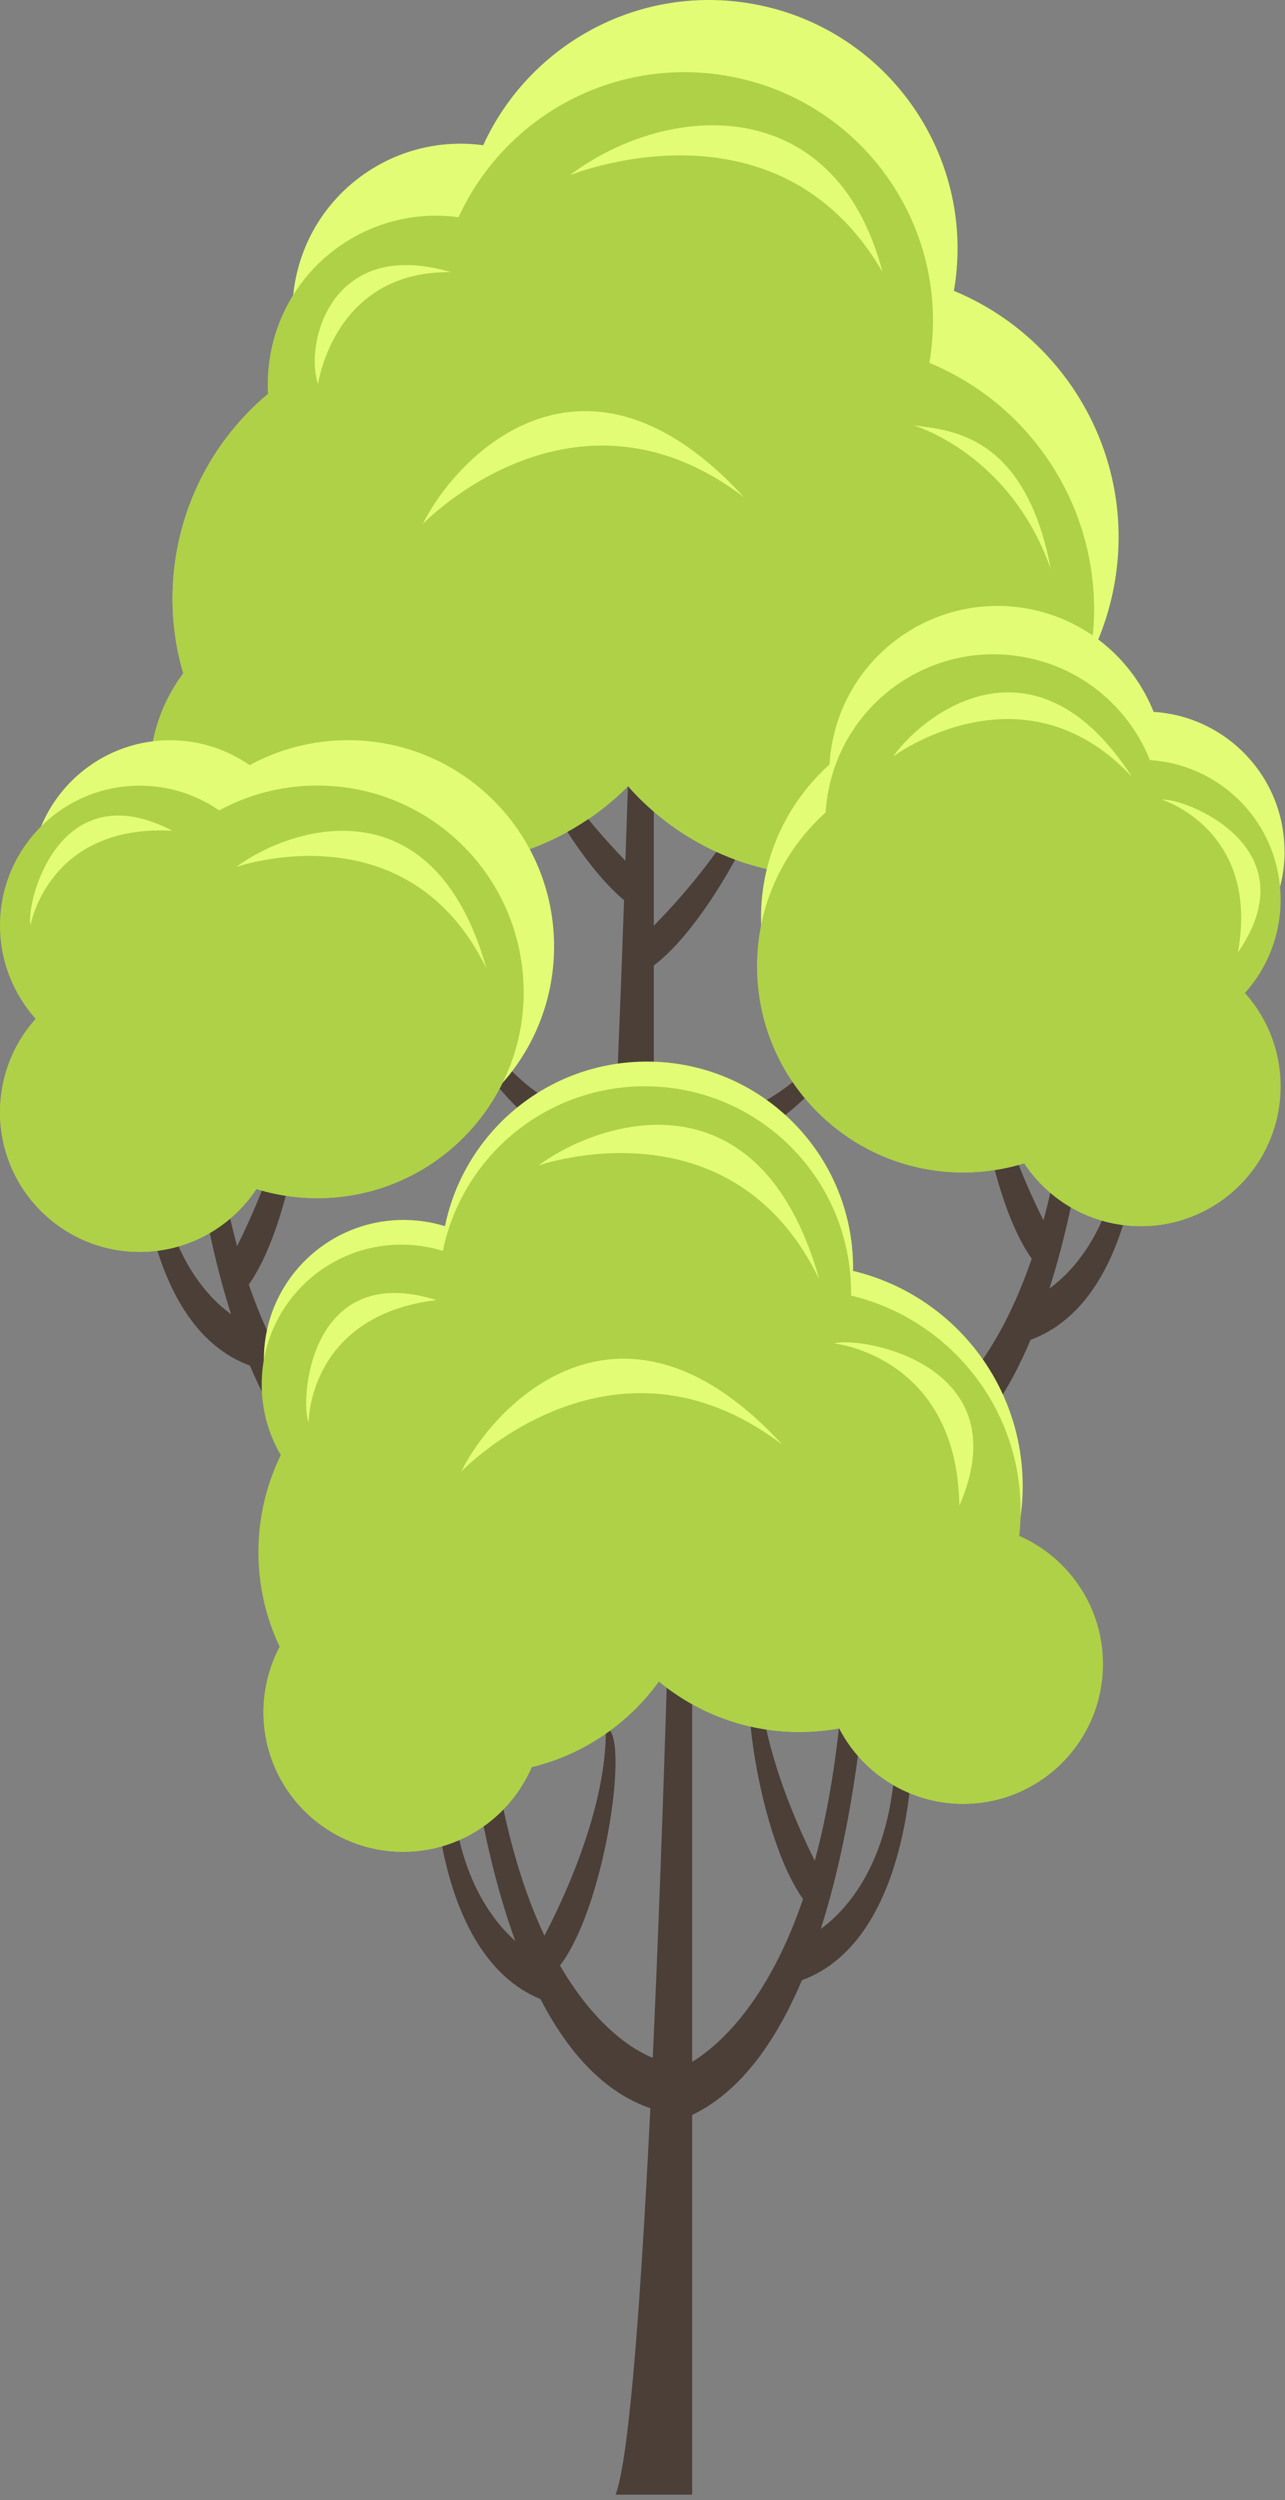 <?xml version="1.0" encoding="UTF-8"?> <svg xmlns="http://www.w3.org/2000/svg" width="126" height="245" viewBox="0 0 126 245" fill="none"><rect x="0" y="0" width="126" height="245" fill="#808080" stroke="none"/><path d="M93.53 28.513C93.55 28.403 93.57 28.283 93.59 28.173C95.69 14.883 86.63 2.413 73.34 0.303C62.29 -1.447 51.81 4.533 47.38 14.233C38.51 13.033 30.27 19.113 28.87 27.993C27.45 36.993 33.59 45.453 42.59 46.873C47.13 47.593 51.52 46.383 54.95 43.863C56 44.653 57.12 45.353 58.3 45.963C58.08 46.813 57.89 47.673 57.75 48.563C55.49 62.813 65.22 76.193 79.47 78.453C93.72 80.703 107.1 70.983 109.36 56.733C111.29 44.553 104.45 33.003 93.53 28.503V28.513Z" fill="#E2FC75"></path><path d="M37.28 142.803C37.28 142.803 21.06 138.383 20.18 97.983L17.82 97.193C17.82 97.193 18.41 142.203 37.28 147.803V142.793V142.803Z" fill="#4B3F38"></path><path d="M24.05 129.633C24.05 129.633 15.76 126.143 15.33 111.553H13.69C13.69 111.553 13.69 131.163 25.69 134.193C25.03 132.573 24.04 129.633 24.04 129.633H24.05Z" fill="#4B3F38"></path><path d="M59.74 109.803C59.74 109.803 50.74 109.893 44.57 96.663L43.06 97.313C43.06 97.313 50.83 115.313 63.05 113.343C61.8 112.113 59.73 109.813 59.73 109.813L59.74 109.803Z" fill="#4B3F38"></path><path d="M22.39 123.743C22.39 123.743 28.88 112.273 28.73 102.843C31.24 102.843 28.58 122.013 23.42 127.023C22.54 124.513 22.39 123.743 22.39 123.743Z" fill="#4B3F38"></path><path d="M62.77 92.033C62.77 92.033 72.46 83.103 75.21 74.083C77.6 74.853 69.19 92.283 62.75 95.473C62.68 92.813 62.77 92.043 62.77 92.043V92.033Z" fill="#4B3F38"></path><path d="M65.86 203.033C65.86 203.033 82.08 198.613 82.96 158.213L85.32 157.423C85.32 157.423 84.73 202.433 65.86 208.033V203.023V203.033Z" fill="#4B3F38"></path><path d="M79.09 189.863C79.09 189.863 87.38 186.383 87.81 171.783H89.45C89.45 171.783 89.45 191.393 77.45 194.423C78.11 192.803 79.1 189.863 79.1 189.863H79.09Z" fill="#4B3F38"></path><path d="M80.75 183.973C80.75 183.973 74.26 172.503 74.41 163.073C71.9 163.073 74.56 182.233 79.72 187.253C80.6 184.743 80.75 183.973 80.75 183.973Z" fill="#4B3F38"></path><path d="M88.28 140.283C88.28 140.283 104.5 135.863 105.38 95.463L107.74 94.673C107.74 94.673 107.15 139.683 88.28 145.283V140.273V140.283Z" fill="#4B3F38"></path><path d="M101.51 127.103C101.51 127.103 109.81 123.623 110.23 109.023H111.87C111.87 109.023 111.87 128.633 99.87 131.663C100.53 130.043 101.52 127.103 101.52 127.103H101.51Z" fill="#4B3F38"></path><path d="M66.98 109.943C66.98 109.943 75.87 111.313 83.86 99.093L85.26 99.953C85.26 99.953 75.01 116.663 63.19 112.973C64.6 111.933 66.98 109.943 66.98 109.943Z" fill="#4B3F38"></path><path d="M103.17 121.213C103.17 121.213 96.68 109.743 96.83 100.313C94.32 100.313 96.98 119.473 102.14 124.493C103.02 121.983 103.17 121.223 103.17 121.223V121.213Z" fill="#4B3F38"></path><path d="M47.49 78.463C46.07 87.463 37.61 93.613 28.61 92.183C19.61 90.763 13.46 82.303 14.89 73.303C16.31 64.303 24.77 58.153 33.77 59.583C42.77 61.013 48.92 69.463 47.49 78.463Z" fill="#AFD147"></path><path d="M59.06 40.223C57.64 49.223 49.18 55.373 40.18 53.943C31.18 52.523 25.03 44.063 26.46 35.063C27.88 26.063 36.34 19.913 45.34 21.343C54.34 22.763 60.49 31.223 59.07 40.223H59.06Z" fill="#AFD147"></path><path d="M91.18 35.243C89.08 48.533 76.6 57.593 63.31 55.493C50.02 53.393 40.96 40.913 43.06 27.623C45.16 14.333 57.64 5.273 70.93 7.373C84.22 9.473 93.29 21.953 91.18 35.243Z" fill="#AFD147"></path><path d="M68.85 62.723C66.6 76.973 53.21 86.703 38.96 84.443C24.71 82.183 14.98 68.803 17.24 54.553C19.5 40.303 32.88 30.573 47.13 32.833C61.38 35.093 71.11 48.473 68.85 62.723Z" fill="#AFD147"></path><path d="M106.95 63.803C104.69 78.053 91.31 87.783 77.06 85.523C62.81 83.263 53.08 69.883 55.34 55.633C57.6 41.383 70.98 31.653 85.23 33.913C99.48 36.163 109.21 49.553 106.95 63.803Z" fill="#AFD147"></path><path d="M63.03 86.033C63.03 86.033 53.32 77.133 50.54 68.113C48.16 68.883 56.6 86.293 63.06 89.463C63.13 86.803 63.03 86.033 63.03 86.033Z" fill="#4B3F38"></path><path d="M64.31 201.763C64.31 201.763 48.09 197.343 47.21 156.943L44.85 156.153C44.85 156.153 45.44 201.163 64.31 206.773V201.763Z" fill="#4B3F38"></path><path d="M52.93 191.863C52.93 191.863 44.64 188.383 44.21 173.783H42.57C42.57 173.783 42.57 193.393 54.57 196.423C53.91 194.803 52.92 191.863 52.92 191.863H52.93Z" fill="#4B3F38"></path><path d="M53.06 190.283C53.06 190.283 59.55 178.813 59.4 169.383C61.91 169.383 59.25 188.553 54.09 193.563C53.21 191.053 53.06 190.283 53.06 190.283Z" fill="#4B3F38"></path><path d="M65.86 148.053C65.86 148.053 63.76 235.633 60.36 244.473H67.87V148.523L65.86 148.053Z" fill="#4B3F38"></path><path d="M62.1 58.243C62.1 58.243 60 145.823 56.6 154.663H64.11V58.713L62.1 58.243Z" fill="#4B3F38"></path><path d="M53.24 167.773C53.24 175.343 47.11 181.473 39.54 181.473C31.97 181.473 25.84 175.343 25.84 167.773C25.84 160.203 31.97 154.073 39.54 154.073C47.11 154.073 53.24 160.203 53.24 167.773Z" fill="#AFD147"></path><path d="M83.64 124.543C83.64 124.443 83.65 124.353 83.65 124.253C83.65 113.083 74.6 104.033 63.43 104.033C53.66 104.033 45.52 110.953 43.63 120.163C42.35 119.763 40.98 119.553 39.57 119.553C32 119.553 25.87 125.683 25.87 133.253C25.87 140.823 32 146.953 39.57 146.953C44.53 146.953 48.86 144.313 51.26 140.373C52.99 141.683 54.93 142.723 57.03 143.423C56.96 144.153 56.92 144.883 56.92 145.633C56.92 157.613 66.63 167.313 78.6 167.313C90.57 167.313 100.28 157.603 100.28 145.633C100.28 135.393 93.18 126.813 83.63 124.543H83.64Z" fill="#E2FC75"></path><path d="M53.06 135.673C53.06 143.243 46.93 149.373 39.36 149.373C31.79 149.373 25.66 143.243 25.66 135.673C25.66 128.103 31.79 121.973 39.36 121.973C46.93 121.973 53.06 128.103 53.06 135.673Z" fill="#AFD147"></path><path d="M108.15 163.073C108.15 170.643 102.02 176.773 94.45 176.773C86.88 176.773 80.75 170.643 80.75 163.073C80.75 155.503 86.88 149.373 94.45 149.373C102.02 149.373 108.15 155.503 108.15 163.073Z" fill="#AFD147"></path><path d="M83.45 126.673C83.45 137.843 74.4 146.893 63.23 146.893C52.06 146.893 43.01 137.843 43.01 126.673C43.01 115.503 52.06 106.453 63.23 106.453C74.4 106.453 83.45 115.503 83.45 126.673Z" fill="#AFD147"></path><path d="M68.7 152.103C68.7 164.073 58.99 173.783 47.02 173.783C35.05 173.783 25.34 164.073 25.34 152.103C25.34 140.133 35.05 130.423 47.02 130.423C58.99 130.423 68.7 140.133 68.7 152.103Z" fill="#AFD147"></path><path d="M85.23 33.923C76.61 32.563 68.32 35.583 62.61 41.323C58.73 36.933 53.36 33.823 47.13 32.833C32.88 30.573 19.5 40.303 17.24 54.553C16.61 58.503 16.91 62.393 17.97 65.993C16.41 68.073 15.32 70.543 14.88 73.293C13.46 82.293 19.6 90.753 28.6 92.173C35.32 93.233 41.73 90.083 45.14 84.673C51.44 84.173 57.25 81.383 61.57 77.033C65.45 81.413 70.82 84.533 77.05 85.523C91.3 87.773 104.68 78.053 106.94 63.803C109.2 49.553 99.47 36.173 85.22 33.913L85.23 33.923Z" fill="#AFD147"></path><g style="mix-blend-mode:multiply"><path d="M107.21 57.933C90.71 91.673 62.72 78.783 60.98 60.843C58.58 70.013 55.53 77.883 47.7 75.883C29.69 89.473 17.83 81.983 17.97 66.003C16.41 68.083 15.32 70.553 14.88 73.303C13.46 82.303 19.6 90.763 28.6 92.183C35.32 93.243 41.73 90.093 45.14 84.683C51.44 84.183 57.25 81.393 61.57 77.043C65.45 81.423 70.82 84.543 77.05 85.533C91.3 87.783 104.68 78.063 106.94 63.813C107.25 61.833 107.33 59.863 107.2 57.943L107.21 57.933Z" fill="#AFD147"></path></g><path d="M100.08 148.053C100.08 160.033 90.37 169.733 78.4 169.733C66.43 169.733 56.72 160.023 56.72 148.053C56.72 136.083 66.43 126.373 78.4 126.373C90.37 126.373 100.08 136.083 100.08 148.053Z" fill="#AFD147"></path><path d="M34.11 72.543C30.62 72.543 27.34 73.423 24.48 74.983C22.27 73.453 19.59 72.543 16.69 72.543C9.12 72.543 2.99 78.673 2.99 86.243C2.99 93.303 8.34 99.113 15.2 99.853C18.08 107.513 25.45 112.973 34.11 112.973C45.28 112.973 54.33 103.923 54.33 92.753C54.33 81.583 45.28 72.533 34.11 72.533V72.543Z" fill="#E2FC75"></path><path d="M0 108.983C0 116.553 6.13 122.683 13.7 122.683C21.27 122.683 27.4 116.553 27.4 108.983C27.4 101.413 21.27 95.283 13.7 95.283C6.13 95.283 0 101.413 0 108.983Z" fill="#AFD147"></path><path d="M0 90.693C0 98.263 6.13 104.393 13.7 104.393C21.27 104.393 27.4 98.263 27.4 90.693C27.4 83.123 21.27 76.993 13.7 76.993C6.13 76.993 0 83.123 0 90.693Z" fill="#AFD147"></path><path d="M10.9 97.203C10.9 108.373 19.95 117.423 31.12 117.423C42.29 117.423 51.34 108.373 51.34 97.203C51.34 86.033 42.29 76.983 31.12 76.983C19.95 76.983 10.9 86.033 10.9 97.203Z" fill="#AFD147"></path><path d="M125.57 106.463C125.57 114.033 119.44 120.163 111.87 120.163C104.3 120.163 98.17 114.033 98.17 106.463C98.17 98.893 104.3 92.763 111.87 92.763C119.44 92.763 125.57 98.893 125.57 106.463Z" fill="#AFD147"></path><path d="M125.95 83.423C125.95 76.153 120.28 70.213 113.12 69.763C111.03 64.543 106.34 60.523 100.39 59.583C91.39 58.163 82.93 64.303 81.51 73.303C81.42 73.843 81.37 74.383 81.34 74.913C77.23 78.613 74.62 83.963 74.62 89.933C74.62 101.103 83.67 110.153 94.84 110.153C103.5 110.153 110.87 104.693 113.75 97.033C120.62 96.293 125.96 90.483 125.96 83.423H125.95Z" fill="#E2FC75"></path><path d="M125.57 88.163C125.57 95.733 119.44 101.863 111.87 101.863C104.3 101.863 98.17 95.733 98.17 88.163C98.17 80.593 104.3 74.463 111.87 74.463C119.44 74.463 125.57 80.593 125.57 88.163Z" fill="#AFD147"></path><path d="M114.67 94.683C114.67 105.853 105.62 114.903 94.45 114.903C83.28 114.903 74.23 105.853 74.23 94.683C74.23 83.513 83.28 74.463 94.45 74.463C105.62 74.463 114.67 83.513 114.67 94.683Z" fill="#AFD147"></path><path d="M113.73 83.203C112.31 92.203 103.85 98.353 94.85 96.923C85.85 95.503 79.7 87.043 81.13 78.043C82.55 69.043 91.01 62.893 100.01 64.323C109.01 65.743 115.16 74.203 113.73 83.203Z" fill="#AFD147"></path><g style="mix-blend-mode:multiply"><path d="M52.12 173.173C57.22 171.943 61.62 168.903 64.6 164.783C68.35 167.873 73.15 169.733 78.39 169.733C79.72 169.733 81.02 169.603 82.29 169.373C84.57 173.763 89.15 176.773 94.44 176.773C100.85 176.773 106.22 172.363 107.71 166.413C100.23 178.643 83.45 167.833 83.43 161.593C77.42 167.093 67.19 164.343 63.21 154.673C63.73 168.503 48.56 167.773 48.56 167.773C43.34 180.933 27.54 174.413 27.54 161.663L26.46 163.753C26.07 165.033 25.83 166.373 25.83 167.773C25.83 175.343 31.96 181.473 39.53 181.473C45.18 181.473 50.02 178.053 52.12 173.183V173.173Z" fill="#AFD147"></path></g><g style="mix-blend-mode:multiply"><path d="M51.33 97.203C51.33 95.563 51.11 93.973 50.75 92.453C50.41 111.763 30.7 113.343 22.39 108.983C20.41 119.293 4.58 119.203 0.04 107.993C0.02 108.323 0 108.653 0 108.983C0 116.553 6.13 122.683 13.7 122.683C18.48 122.683 22.69 120.233 25.14 116.513C27.03 117.103 29.04 117.413 31.13 117.413C42.3 117.413 51.35 108.363 51.35 97.193L51.33 97.203Z" fill="#AFD147"></path></g><g style="mix-blend-mode:multiply"><path d="M103.17 104.383C98.31 112.753 87.46 113.643 76.54 104.053C79.92 110.493 86.66 114.893 94.44 114.893C96.52 114.893 98.54 114.573 100.43 113.993C102.88 117.703 107.08 120.163 111.87 120.163C117.28 120.163 121.94 117.023 124.17 112.463C116.67 122.593 102.46 113.233 103.17 104.393V104.383Z" fill="#AFD147"></path></g><path d="M55.87 17.173C55.87 17.173 76.23 8.843 86.54 26.673C81.87 8.843 65.37 10.003 55.87 17.173Z" fill="#E2FC75"></path><path d="M31.19 37.643C31.19 37.643 32.71 26.513 44.21 26.673C32.38 23.173 29.84 33.773 31.19 37.643Z" fill="#E2FC75"></path><path d="M89.54 41.673C89.54 41.673 99.03 44.363 103.04 55.793C100.46 42.133 92.71 42.173 89.54 41.673Z" fill="#E2FC75"></path><path d="M41.46 51.343C41.46 51.343 56.21 35.963 72.96 48.733C57.46 31.843 44.96 44.343 41.46 51.343Z" fill="#E2FC75"></path><path d="M45.23 144.203C45.23 144.203 59.98 128.823 76.73 141.593C61.23 124.703 48.73 137.203 45.23 144.203Z" fill="#E2FC75"></path><path d="M23.16 84.963C23.16 84.963 39.99 79.033 47.7 94.913C42.49 76.433 28.42 81.053 23.16 84.963Z" fill="#E2FC75"></path><path d="M52.81 114.213C52.81 114.213 71.69 107.563 80.33 125.363C74.49 104.633 58.71 109.823 52.81 114.213Z" fill="#E2FC75"></path><path d="M87.57 74.133C87.57 74.133 100.29 64.683 110.99 76.123C101.72 61.813 91 69.433 87.57 74.133Z" fill="#E2FC75"></path><path d="M2.99 90.683C2.99 90.683 4.72 80.743 16.91 81.413C5.7 75.593 2.52 88.533 2.99 90.683Z" fill="#E2FC75"></path><path d="M113.93 78.363C113.93 78.363 123.57 81.333 121.38 93.343C128.56 82.963 116.13 78.173 113.93 78.363Z" fill="#E2FC75"></path><path d="M81.79 131.653C81.79 131.653 93.85 132.893 94.07 147.563C100.11 133.643 84.34 130.913 81.79 131.653Z" fill="#E2FC75"></path><path d="M30.26 139.393C30.26 139.393 30.22 128.933 42.79 127.403C30.3 123.493 29.4 137.273 30.26 139.393Z" fill="#E2FC75"></path></svg> 
